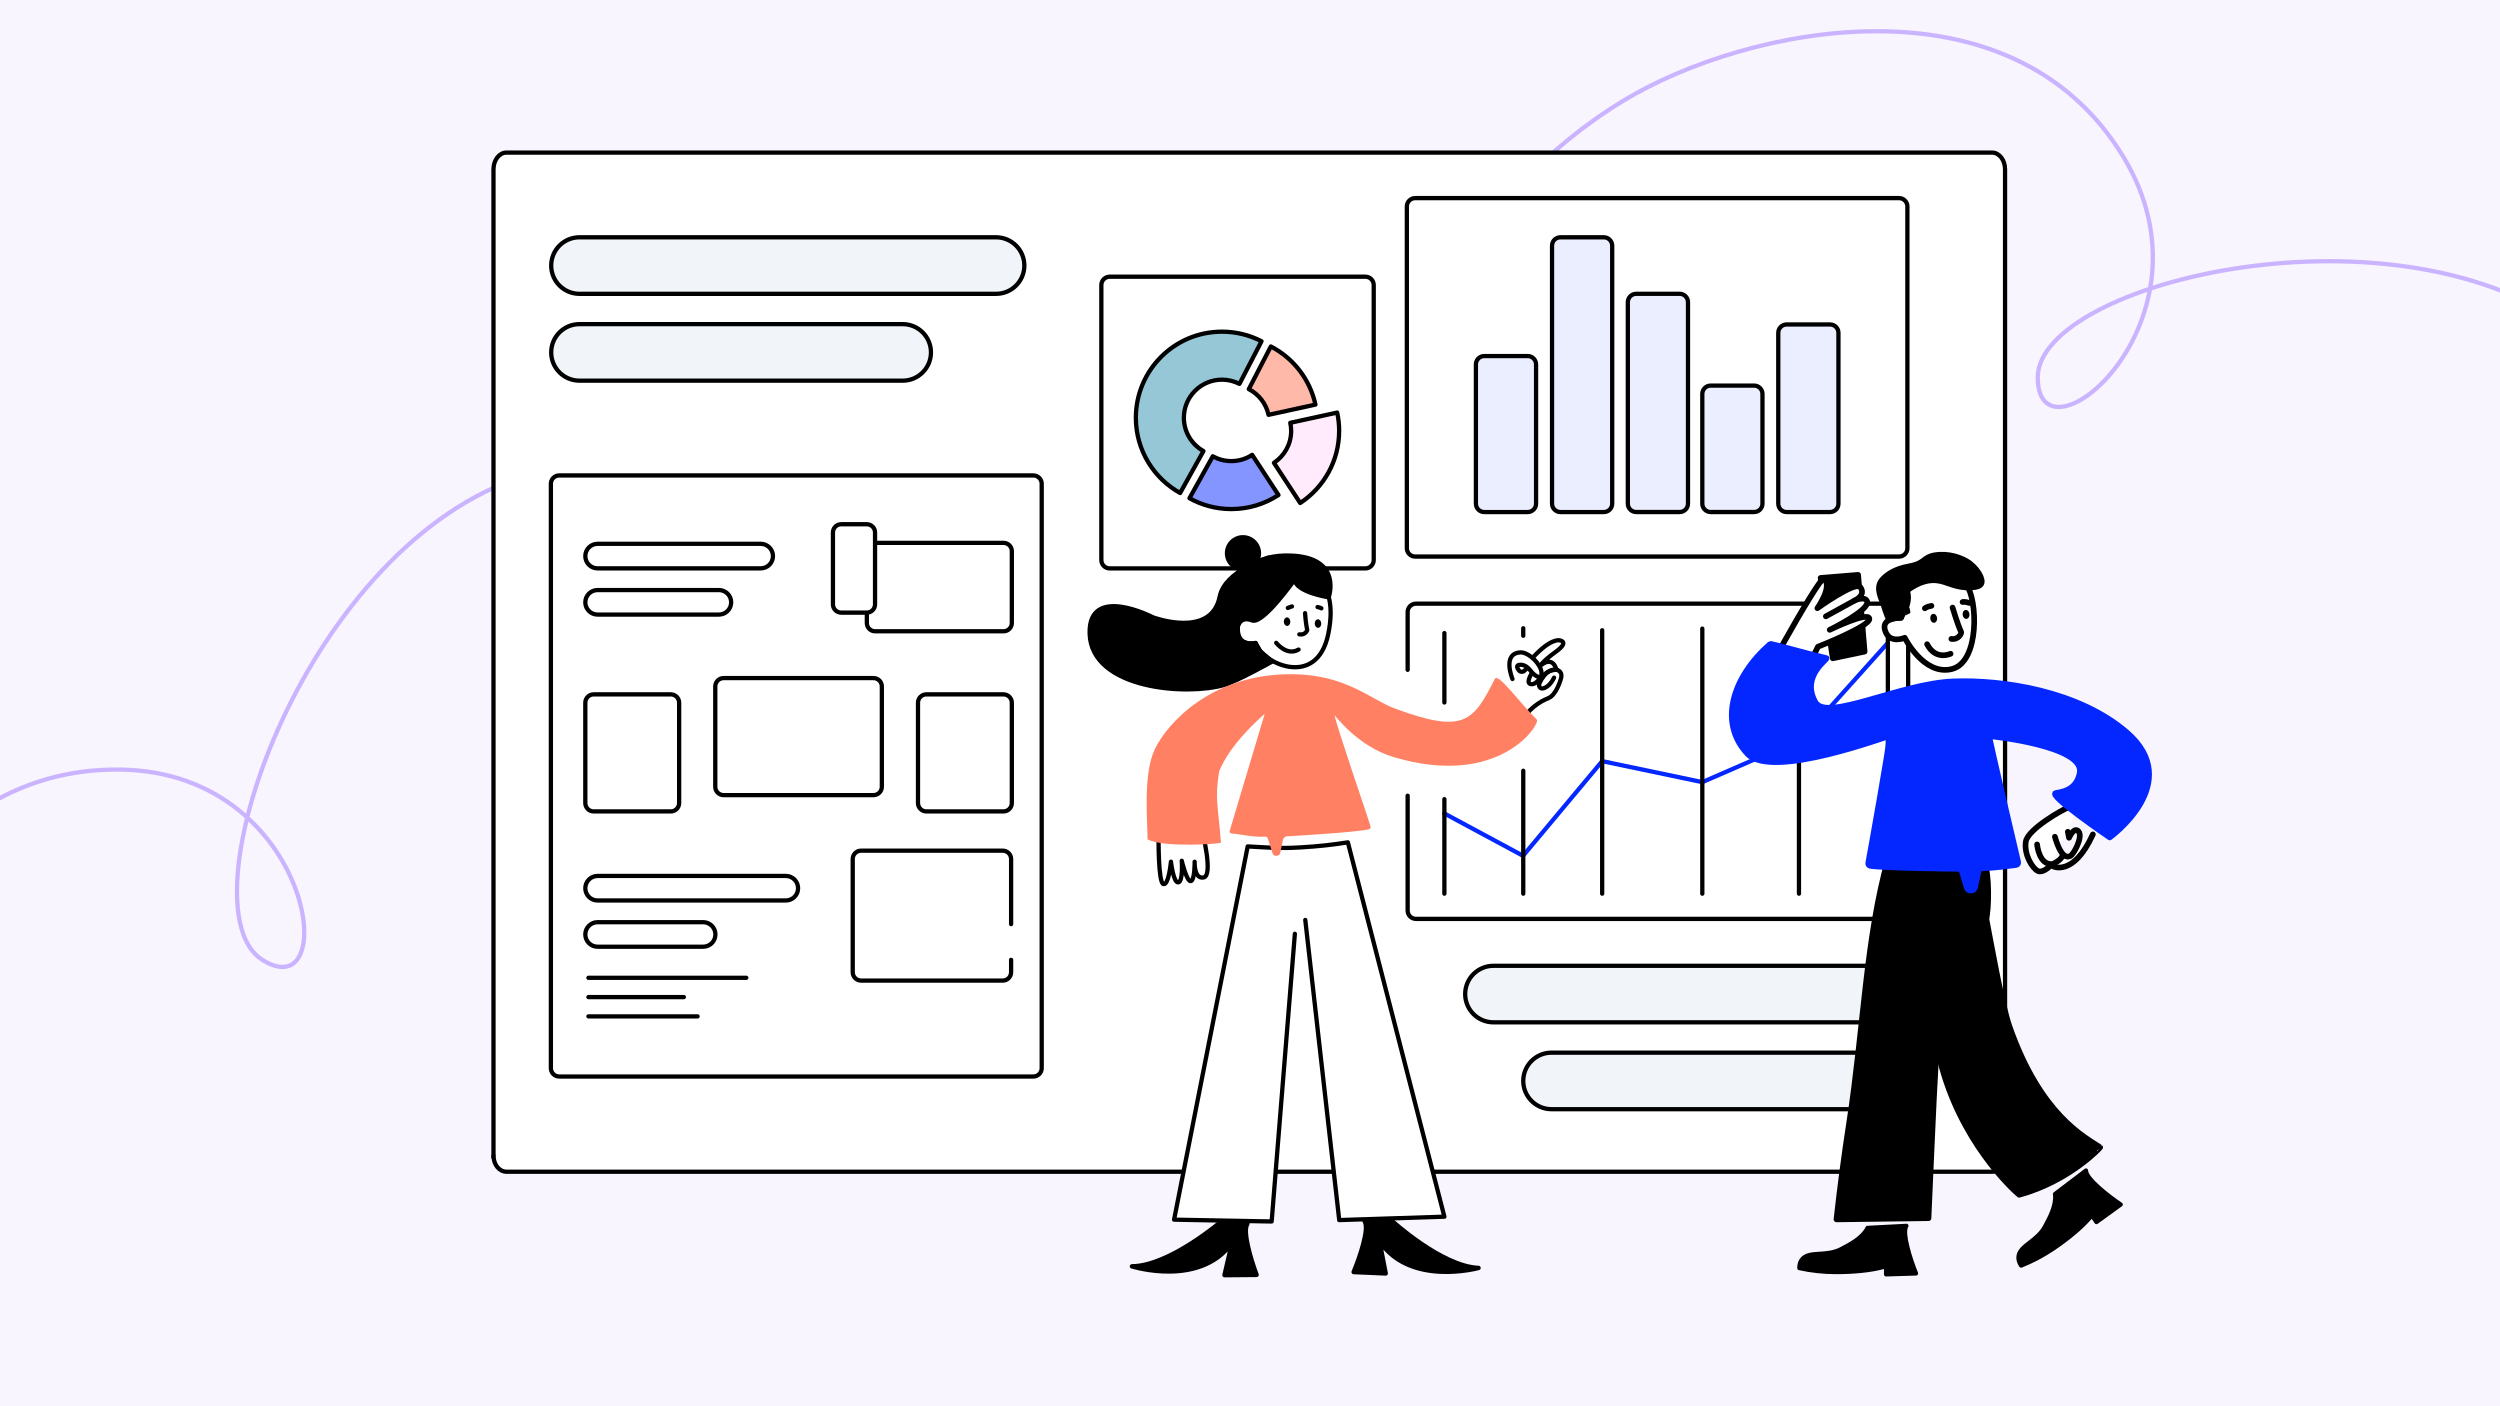 <svg width="1920" height="1080" viewBox="0 0 1920 1080" fill="none" xmlns="http://www.w3.org/2000/svg">
<rect x="0" y="0" width="1920" height="1080" fill="#333333" stroke="none"/>
<g clip-path="url(#clip0_243_2586)">
<rect width="1920" height="1080" fill="#F8F5FF"/>
<path d="M1137 196.886C1137 168.886 1186 114.018 1247.5 76.885C1340.5 20.733 1544.42 -22.655 1631 120.885C1707 246.885 1565 362.885 1565 289.885C1565 216.885 1843 148.886 1981 256.886C2065 322.625 2154 428.886 2144 577.886" stroke="#CBB4FF" stroke-width="3.29"/>
<path d="M-105.853 1049.27C-129.523 1034.31 -149.727 963.576 -148.262 891.75C-146.046 783.135 -73.783 587.575 93.811 591.07C240.926 594.137 263.124 776.146 201.414 737.147C139.705 698.148 230.739 426.817 395.759 367.858C496.207 331.969 633.58 313.502 754.193 401.557" stroke="#CBB4FF" stroke-width="3.29"/>
<path d="M379 888.919L379 130.042C379 122.949 383.444 117.192 388.919 117.192H1529.96C1535.43 117.192 1539.88 122.949 1539.88 130.042V888.919" fill="white"/>
<path d="M379 888.919L379 130.042C379 122.949 383.444 117.192 388.919 117.192H1529.96C1535.43 117.192 1539.88 122.949 1539.88 130.042V888.919" stroke="black" stroke-width="3.289" stroke-linecap="round" stroke-linejoin="round"/>
<path d="M379.061 887.823C379.061 894.479 383.504 899.881 388.979 899.881H1530.02C1535.5 899.881 1539.94 894.479 1539.94 887.823" fill="white"/>
<path d="M379.061 887.823C379.061 894.479 383.504 899.881 388.979 899.881H1530.02C1535.5 899.881 1539.94 894.479 1539.94 887.823" stroke="black" stroke-width="3.289" stroke-linecap="round" stroke-linejoin="round"/>
<path d="M1231.75 182.244H1198.38C1194.83 182.244 1191.96 185.119 1191.96 188.666V386.827C1191.96 390.374 1194.83 393.249 1198.38 393.249H1231.75C1235.29 393.249 1238.17 390.374 1238.17 386.827V188.666C1238.17 185.119 1235.29 182.244 1231.75 182.244Z" fill="#EBEEFF" stroke="black" stroke-width="3.289" stroke-miterlimit="10"/>
<path d="M1289.96 225.647H1256.59C1253.05 225.647 1250.17 228.522 1250.17 232.069V386.814C1250.17 390.361 1253.05 393.236 1256.59 393.236H1289.96C1293.51 393.236 1296.38 390.361 1296.38 386.814V232.069C1296.38 228.522 1293.51 225.647 1289.96 225.647Z" fill="#EBEEFF" stroke="black" stroke-width="3.289" stroke-miterlimit="10"/>
<path d="M1405.5 249.192H1372.13C1368.59 249.192 1365.71 252.067 1365.71 255.614V386.826C1365.71 390.373 1368.59 393.249 1372.13 393.249H1405.5C1409.05 393.249 1411.92 390.373 1411.92 386.826V255.614C1411.92 252.067 1409.05 249.192 1405.5 249.192Z" fill="#EBEEFF" stroke="black" stroke-width="3.289" stroke-miterlimit="10"/>
<path d="M1347.16 296.128H1313.79C1310.24 296.128 1307.37 299.003 1307.37 302.55V386.814C1307.37 390.361 1310.24 393.236 1313.79 393.236H1347.16C1350.71 393.236 1353.58 390.361 1353.58 386.814V302.55C1353.58 299.003 1350.71 296.128 1347.16 296.128Z" fill="#EBEEFF" stroke="black" stroke-width="3.289" stroke-miterlimit="10"/>
<path d="M1173.28 273.444H1139.91C1136.36 273.444 1133.49 276.319 1133.49 279.866V386.827C1133.49 390.374 1136.36 393.249 1139.91 393.249H1173.28C1176.82 393.249 1179.7 390.374 1179.7 386.827V279.866C1179.7 276.319 1176.82 273.444 1173.28 273.444Z" fill="#EBEEFF" stroke="black" stroke-width="3.289" stroke-miterlimit="10"/>
<path d="M1458.45 152.135H1086.89C1083.34 152.135 1080.46 155.01 1080.46 158.558V421.02C1080.46 424.567 1083.34 427.443 1086.89 427.443H1458.45C1462 427.443 1464.87 424.567 1464.87 421.02V158.558C1464.87 155.01 1462 152.135 1458.45 152.135Z" stroke="black" stroke-width="3.289" stroke-miterlimit="10"/>
<path d="M1081.07 514.416V470.037C1081.07 466.492 1083.94 463.614 1087.49 463.614H1459.05C1462.6 463.614 1465.47 466.492 1465.47 470.037V699.295C1465.47 702.84 1462.6 705.718 1459.05 705.718H1087.49C1083.94 705.718 1081.07 702.84 1081.07 699.295V611.101" stroke="black" stroke-width="3.289" stroke-linecap="round" stroke-linejoin="round"/>
<path d="M1109.29 624.742L1169.7 657.253L1230.47 584.563L1307.37 600.671L1380.81 568.751L1381.6 569.791L1449.88 493.71" fill="white"/>
<path d="M1109.29 624.742L1169.7 657.253L1230.47 584.563L1307.37 600.671L1380.81 568.751L1381.6 569.791L1449.88 493.71" stroke="#0527FF" stroke-width="3.289" stroke-linecap="round" stroke-linejoin="round"/>
<path d="M1169.86 591.937V686.335" stroke="black" stroke-width="3.289" stroke-linecap="round" stroke-linejoin="round"/>
<path d="M1169.86 482.497V488.277" stroke="black" stroke-width="3.289" stroke-linecap="round" stroke-linejoin="round"/>
<path d="M1109.29 613.773V686.335" stroke="black" stroke-width="3.289" stroke-linecap="round" stroke-linejoin="round"/>
<path d="M1109.29 486.209V539.503" stroke="black" stroke-width="3.289" stroke-linecap="round" stroke-linejoin="round"/>
<path d="M1230.47 484.038V686.335" stroke="black" stroke-width="3.289" stroke-linecap="round" stroke-linejoin="round"/>
<path d="M1307.37 482.753V686.335" stroke="black" stroke-width="3.289" stroke-linecap="round" stroke-linejoin="round"/>
<path d="M1381.6 482.753V686.335" stroke="black" stroke-width="3.289" stroke-linecap="round" stroke-linejoin="round"/>
<path d="M1449.88 482.753V686.335" stroke="black" stroke-width="3.289" stroke-linecap="round" stroke-linejoin="round"/>
<path d="M793.608 365.132H429.499C425.951 365.132 423.075 368.007 423.075 371.554V820.347C423.075 823.894 425.951 826.77 429.499 826.77H793.608C797.156 826.77 800.032 823.894 800.032 820.347V371.554C800.032 368.007 797.156 365.132 793.608 365.132Z" fill="white" stroke="black" stroke-width="3.289" stroke-linecap="round" stroke-linejoin="round"/>
<path d="M776.532 737.15V746.668C776.532 750.214 773.654 753.091 770.108 753.091H661.313C657.767 753.091 654.889 750.214 654.889 746.668V659.733C654.889 656.188 657.767 653.311 661.313 653.311H770.108C773.654 653.311 776.532 656.188 776.532 659.733V709.726" fill="white"/>
<path d="M776.532 737.15V746.668C776.532 750.214 773.654 753.091 770.108 753.091H661.313C657.767 753.091 654.889 750.214 654.889 746.668V659.733C654.889 656.188 657.767 653.311 661.313 653.311H770.108C773.654 653.311 776.532 656.188 776.532 659.733V709.726" stroke="black" stroke-width="3.289" stroke-linecap="round" stroke-linejoin="round"/>
<path d="M584.226 417.655H458.933C453.732 417.655 449.516 421.871 449.516 427.071V427.084C449.516 432.284 453.732 436.499 458.933 436.499H584.226C589.427 436.499 593.643 432.284 593.643 427.084V427.071C593.643 421.871 589.427 417.655 584.226 417.655Z" stroke="black" stroke-width="3.289" stroke-linecap="round" stroke-linejoin="round"/>
<path d="M552.119 453.159H458.933C453.732 453.159 449.516 457.374 449.516 462.574V462.587C449.516 467.787 453.732 472.002 458.933 472.002H552.119C557.32 472.002 561.536 467.787 561.536 462.587V462.574C561.536 457.374 557.32 453.159 552.119 453.159Z" stroke="black" stroke-width="3.289" stroke-linecap="round" stroke-linejoin="round"/>
<path d="M603.51 672.732H458.933C453.732 672.732 449.516 676.947 449.516 682.147V682.16C449.516 687.36 453.732 691.576 458.933 691.576H603.51C608.711 691.576 612.928 687.36 612.928 682.16V682.147C612.928 676.947 608.711 672.732 603.51 672.732Z" stroke="black" stroke-width="3.289" stroke-linecap="round" stroke-linejoin="round"/>
<path d="M540.016 708.235H458.933C453.732 708.235 449.516 712.451 449.516 717.651V717.664C449.516 722.864 453.732 727.079 458.933 727.079H540.016C545.217 727.079 549.434 722.864 549.434 717.664V717.651C549.434 712.451 545.217 708.235 540.016 708.235Z" stroke="black" stroke-width="3.289" stroke-linecap="round" stroke-linejoin="round"/>
<path d="M770.751 416.936H672.066C668.568 416.936 665.732 419.771 665.732 423.268V478.489C665.732 481.987 668.568 484.822 672.066 484.822H770.751C774.249 484.822 777.085 481.987 777.085 478.489V423.268C777.085 419.771 774.249 416.936 770.751 416.936Z" fill="white" stroke="black" stroke-width="3.289" stroke-linecap="round" stroke-linejoin="round"/>
<path d="M665.694 402.614H646.037C642.539 402.614 639.703 405.449 639.703 408.946V464.167C639.703 467.664 642.539 470.5 646.037 470.5H665.694C669.193 470.5 672.028 467.664 672.028 464.167V408.946C672.028 405.449 669.193 402.614 665.694 402.614Z" fill="white" stroke="black" stroke-width="3.289" stroke-linecap="round" stroke-linejoin="round"/>
<path d="M515.155 533.273H455.94C452.392 533.273 449.516 536.148 449.516 539.695V616.753C449.516 620.3 452.392 623.175 455.94 623.175H515.155C518.703 623.175 521.579 620.3 521.579 616.753V539.695C521.579 536.148 518.703 533.273 515.155 533.273Z" stroke="black" stroke-width="3.289" stroke-linecap="round" stroke-linejoin="round"/>
<path d="M670.833 520.762H555.755C552.207 520.762 549.331 523.637 549.331 527.184V604.242C549.331 607.789 552.207 610.664 555.755 610.664H670.833C674.381 610.664 677.257 607.789 677.257 604.242V527.184C677.257 523.637 674.381 520.762 670.833 520.762Z" stroke="black" stroke-width="3.289" stroke-linecap="round" stroke-linejoin="round"/>
<path d="M770.661 533.273H711.445C707.898 533.273 705.021 536.148 705.021 539.695V616.753C705.021 620.3 707.898 623.175 711.445 623.175H770.661C774.209 623.175 777.085 620.3 777.085 616.753V539.695C777.085 536.148 774.209 533.273 770.661 533.273Z" stroke="black" stroke-width="3.289" stroke-linecap="round" stroke-linejoin="round"/>
<path d="M451.918 750.958H573.138" stroke="black" stroke-width="3.289" stroke-linecap="round" stroke-linejoin="round"/>
<path d="M451.918 765.769H525.202" stroke="black" stroke-width="3.289" stroke-linecap="round" stroke-linejoin="round"/>
<path d="M451.918 780.579H535.725" stroke="black" stroke-width="3.289" stroke-linecap="round" stroke-linejoin="round"/>
<path d="M1048.6 212.507H852.259C848.711 212.507 845.835 215.382 845.835 218.929V430.115C845.835 433.662 848.711 436.537 852.259 436.537H1048.6C1052.15 436.537 1055.02 433.662 1055.02 430.115V218.929C1055.02 215.382 1052.15 212.507 1048.6 212.507Z" fill="white" stroke="black" stroke-width="3.289" stroke-linecap="round" stroke-linejoin="round"/>
<path d="M938.468 254.728C901.954 254.728 872.34 284.323 872.34 320.842C872.34 345.697 886.049 367.341 906.335 378.632L924.245 346.416C915.277 341.419 909.213 331.837 909.213 320.842C909.213 304.683 922.305 291.581 938.468 291.581C943.299 291.581 947.872 292.762 951.907 294.831L968.827 262.088C959.744 257.374 949.401 254.728 938.468 254.728Z" fill="#95C7D7" stroke="black" stroke-width="3.289" stroke-linecap="round" stroke-linejoin="round"/>
<path d="M1028.45 330.976C1028.45 354.123 1016.56 374.482 998.557 386.3L978.36 355.446C986.339 350.218 991.607 341.214 991.607 330.976C991.607 328.831 991.375 326.737 990.926 324.721L1026.95 316.859C1027.95 321.419 1028.47 326.134 1028.47 330.976H1028.45Z" fill="#FFEBFB" stroke="black" stroke-width="3.289" stroke-linecap="round" stroke-linejoin="round"/>
<path d="M1010.26 310.732L974.236 318.594C972.374 309.975 966.708 302.794 959.089 298.838L976.009 266.096C993.239 275.01 1006.03 291.272 1010.26 310.732Z" fill="#FFB9A9" stroke="black" stroke-width="3.289" stroke-linecap="round" stroke-linejoin="round"/>
<path d="M981.868 380.173C971.462 386.993 959.012 390.963 945.65 390.963C933.984 390.963 923.038 387.944 913.518 382.652L931.428 350.436C935.642 352.787 940.485 354.123 945.65 354.123C951.56 354.123 957.072 352.363 961.671 349.332L981.868 380.186V380.173Z" fill="#8495FF" stroke="black" stroke-width="3.289" stroke-linecap="round" stroke-linejoin="round"/>
<path d="M974.455 428.226C974.455 428.226 940.755 437.899 936.695 458.297C930.232 490.666 885.625 474.148 885.625 474.148C885.625 474.148 835.595 448.072 836.841 486.761C838.216 529.394 911.565 534.571 940.601 525.939C950.352 523.036 977.127 508.033 977.127 508.033L968.031 500.287L964.305 493.8L961.517 494.186L958.601 494.134L952.022 492.041L947.076 478.887L946.344 467.108L960.656 461.084L972.309 451.553L974.455 428.214V428.226Z" fill="black" stroke="black" stroke-width="3.289" stroke-linecap="round" stroke-linejoin="round"/>
<path d="M988.589 480.717C989.972 480.663 991.036 479.149 990.966 477.334C990.896 475.519 989.718 474.092 988.336 474.145C986.953 474.198 985.889 475.713 985.959 477.527C986.029 479.342 987.207 480.77 988.589 480.717Z" fill="black"/>
<path d="M1012.35 482.189C1013.73 482.135 1014.79 480.621 1014.72 478.806C1014.65 476.991 1013.47 475.563 1012.09 475.617C1010.71 475.67 1009.64 477.185 1009.71 478.999C1009.78 480.814 1010.96 482.242 1012.35 482.189Z" fill="black"/>
<path d="M1014.81 467.186C1014.81 467.186 1014.12 466.659 1011.88 466.222" stroke="black" stroke-width="3.289" stroke-linecap="round" stroke-linejoin="round"/>
<path d="M980.134 493.711C980.134 493.711 988.279 504.167 997.299 498.862" stroke="black" stroke-width="3.289" stroke-linecap="round" stroke-linejoin="round"/>
<path d="M1002.3 470.923C1002.3 470.923 1002.66 477.885 1003.94 484.025C1003.94 484.025 1002.44 487.969 997.89 487.185" stroke="black" stroke-width="3.289" stroke-linecap="round" stroke-linejoin="round"/>
<path d="M992.211 465.747C992.211 465.747 991.89 465.708 989.051 466.89" stroke="black" stroke-width="3.289" stroke-linecap="round" stroke-linejoin="round"/>
<path d="M1001.94 438.567C1001.94 438.567 1029.03 443.461 1020.13 486.826C1011.23 530.191 967.864 508.508 964.305 493.814C964.305 493.814 948.901 497.962 950.777 479.838C950.777 479.838 959.41 427.726 1001.94 438.58V438.567Z" stroke="black" stroke-width="3.289" stroke-linecap="round" stroke-linejoin="round"/>
<path d="M1020.44 458.733C1020.44 458.733 995.398 454.983 994.254 445.22C994.254 445.22 970.216 479.414 961.788 476.549C961.274 476.37 962.25 476.729 961.788 476.549C950.379 472.066 950.109 484.488 950.109 484.488C946.627 485.926 934.203 424.18 991.813 426.698C1031.32 428.419 1020.44 458.733 1020.44 458.733Z" fill="black"/>
<path d="M961.788 476.549C970.216 479.414 994.254 445.22 994.254 445.22C995.398 454.983 1020.44 458.733 1020.44 458.733C1020.44 458.733 1031.32 428.419 991.813 426.698C934.203 424.18 946.627 485.926 950.109 484.488C950.109 484.488 950.379 472.066 961.788 476.549ZM961.788 476.549C961.274 476.37 962.25 476.729 961.788 476.549Z" stroke="black" stroke-width="3.289" stroke-linecap="round" stroke-linejoin="round"/>
<path d="M956.854 411.13C964.434 412.363 969.586 419.543 968.353 427.122C967.119 434.7 959.937 439.851 952.357 438.618C944.777 437.385 939.625 430.205 940.858 422.626C942.092 415.047 949.273 409.897 956.854 411.13Z" fill="black"/>
<path d="M1002.45 706.527L1028.53 937.019L1109.29 934.411L1035.15 646.926C1022.75 648.866 1013.26 649.932 998.789 650.805C981.56 651.846 972.733 650.78 958.228 650.048L901.697 936.698L976.626 938.098L994.459 717.163" fill="white"/>
<path d="M1002.45 706.527L1028.53 937.019L1109.29 934.411L1035.15 646.926C1022.75 648.866 1013.26 649.932 998.789 650.805C981.56 651.846 972.733 650.78 958.228 650.048L901.697 936.698L976.626 938.098L994.459 717.163" stroke="black" stroke-width="3.289" stroke-linecap="round" stroke-linejoin="round"/>
<path d="M867.664 972.291C867.792 971.456 868.499 970.853 869.334 970.84C896.944 970.724 936.284 937.289 936.683 936.955C937.029 936.659 937.466 936.518 937.916 936.557L958.151 938.111C958.755 938.162 959.282 938.522 959.552 939.061C959.822 939.601 959.77 940.243 959.436 940.744C956.16 945.676 962.121 966.511 966.657 978.496C966.849 979.022 966.785 979.6 966.464 980.063C966.22 980.422 965.834 980.679 965.423 980.769C965.308 980.795 965.192 980.808 965.076 980.808L940.421 981.013C939.895 981.013 939.406 980.782 939.085 980.371C938.764 979.96 938.635 979.433 938.751 978.919L942.888 961.091C932.52 972.047 917.411 977.917 898.717 978.162C882.439 978.38 869.373 974.334 868.82 974.167C868.024 973.91 867.522 973.113 867.651 972.291H867.664Z" fill="black"/>
<path d="M1137.19 973.589C1137.1 972.754 1136.4 972.112 1135.57 972.086C1107.98 970.981 1069.86 936.171 1069.48 935.824C1069.14 935.516 1068.71 935.362 1068.26 935.375L1047.97 936.21C1047.37 936.235 1046.83 936.582 1046.55 937.109C1046.26 937.636 1046.28 938.291 1046.6 938.804C1049.69 943.853 1042.99 964.469 1038.03 976.273C1037.81 976.787 1037.86 977.378 1038.16 977.84C1038.39 978.213 1038.76 978.47 1039.17 978.573C1039.29 978.598 1039.4 978.611 1039.52 978.624L1064.15 979.703C1064.67 979.729 1065.17 979.51 1065.51 979.112C1065.84 978.714 1065.98 978.187 1065.89 977.673L1062.4 959.703C1072.37 971.02 1087.26 977.429 1105.93 978.341C1122.19 979.138 1135.4 975.567 1135.95 975.413C1136.76 975.194 1137.29 974.411 1137.19 973.576V973.589Z" fill="black"/>
<path d="M1161.58 521.469C1161.58 521.469 1153.17 501.431 1168.09 501.033C1172.11 500.93 1180.34 506.222 1183.4 514.135C1183.93 515.483 1185.57 524.179 1177.67 517.539C1175.36 515.599 1173.02 510.243 1167.33 510.564C1164.19 510.744 1165.05 512.889 1166.39 514.726C1167.48 516.228 1169.69 516.331 1170.95 514.957L1172.71 513.223" stroke="black" stroke-width="3.289" stroke-linecap="round" stroke-linejoin="round"/>
<path d="M1176.18 517.474C1176.18 517.474 1171.36 524.899 1175.95 525.451C1181.7 526.132 1184.17 514.636 1195.32 514.391C1195.32 514.391 1193.08 503.332 1183.52 510.833C1183.52 510.833 1184.09 508.316 1195.02 500.429C1205.92 492.542 1197.57 491.746 1197.57 491.746C1197.57 491.746 1190.92 490.012 1177.02 505.207" stroke="black" stroke-width="3.289" stroke-linecap="round" stroke-linejoin="round"/>
<path d="M1181.92 525.669C1181.92 525.669 1187 512.644 1195.66 514.43" stroke="black" stroke-width="3.289" stroke-linecap="round" stroke-linejoin="round"/>
<path d="M1195.66 514.417C1195.66 514.417 1199.64 515.432 1199.14 519.594C1198.83 522.15 1195.11 533.53 1189.49 536.022C1187.32 536.986 1176.67 540.891 1169.37 552.644" stroke="black" stroke-width="3.289" stroke-linecap="round" stroke-linejoin="round"/>
<path d="M1181.92 525.669C1181.92 525.669 1181.88 530.409 1186.54 528.2C1191.19 525.99 1193.52 520.428 1193.52 520.428" stroke="black" stroke-width="3.289" stroke-linecap="round" stroke-linejoin="round"/>
<path d="M923.488 639.207C923.488 639.207 931.904 672.424 924.388 673.888C916.872 675.352 917.488 661.827 917.488 661.827C917.488 661.827 917.668 676.098 914.533 676.701C911.398 677.305 907.595 661.069 907.595 661.069C907.595 661.069 908.726 676.932 904.974 677.665C901.21 678.397 899.283 661.788 899.283 661.788C899.283 661.788 897.625 679.99 893.527 679C889.429 678.011 889.788 643.086 889.788 643.086" stroke="black" stroke-width="3.289" stroke-linecap="round" stroke-linejoin="round"/>
<path d="M1180.3 552.708C1165.81 538.219 1150.52 516.446 1148 521.443C1131.44 554.352 1124.29 563.626 1071.79 544.359C1052.78 537.384 1034.04 518.245 993.046 517.795C931.004 517.114 896.867 554.994 887.013 575.135C877.544 594.493 881.411 632.219 881.321 644.666C894.028 651.268 937.775 648.044 937.698 647.132C935.295 617.023 932.995 613.761 936.284 592.502C944.353 572.04 966.515 552.438 971.269 548.251L944.391 638.14C944.199 639.168 944.97 640.131 946.01 640.157C950.931 640.26 961.852 643.24 971.886 642.508C973.273 642.675 973.518 643.394 973.942 644.679L977.218 654.98C977.796 656.958 978.952 657.292 979.826 657.241L980.944 657.164C981.817 657.1 982.935 656.612 983.295 654.608L985.235 645.449C985.235 645.449 985.646 642.508 988.254 642.328C988.254 642.328 1042.96 639.245 1051.43 636.843C1052.34 636.586 1052.85 635.648 1052.58 634.749C1049.67 624.846 1027.09 559.863 1025 549.458C1024.81 548.508 1041.93 572.99 1070.42 581.468C1152.09 605.784 1183.31 555.727 1180.29 552.721L1180.3 552.708Z" fill="#FF8062"/>
<path d="M764.983 182.244H445.032C433.041 182.244 423.319 191.963 423.319 203.952C423.319 215.941 433.041 225.66 445.032 225.66H764.983C776.975 225.66 786.696 215.941 786.696 203.952C786.696 191.963 776.975 182.244 764.983 182.244Z" fill="#F1F5F9" stroke="black" stroke-width="3.289" stroke-linecap="round" stroke-linejoin="round"/>
<path d="M693.266 248.935H445.032C433.041 248.935 423.319 258.654 423.319 270.643C423.319 282.632 433.041 292.352 445.032 292.352H693.266C705.258 292.352 714.979 282.632 714.979 270.643C714.979 258.654 705.258 248.935 693.266 248.935Z" fill="#F1F5F9" stroke="black" stroke-width="3.289" stroke-linecap="round" stroke-linejoin="round"/>
<path d="M1439.56 741.735H1146.96C1134.97 741.735 1125.25 751.454 1125.25 763.443C1125.25 775.433 1134.97 785.152 1146.96 785.152H1439.56C1451.55 785.152 1461.27 775.433 1461.27 763.443C1461.27 751.454 1451.55 741.735 1439.56 741.735Z" fill="#F1F5F9" stroke="black" stroke-width="3.289" stroke-linecap="round" stroke-linejoin="round"/>
<path d="M1439.81 808.439H1191.57C1179.58 808.439 1169.86 818.159 1169.86 830.148C1169.86 842.137 1179.58 851.856 1191.57 851.856H1439.81C1451.8 851.856 1461.52 842.137 1461.52 830.148C1461.52 818.159 1451.8 808.439 1439.81 808.439Z" fill="#F1F5F9" stroke="black" stroke-width="3.289" stroke-linecap="round" stroke-linejoin="round"/>
<path d="M1398.24 443.862L1427.03 441.497L1432.02 500.433L1407.56 505.578L1398.24 443.862Z" fill="black" stroke="black" stroke-width="4.356" stroke-linecap="round" stroke-linejoin="round"/>
<path d="M1459.96 474.456C1459.96 474.456 1442.9 473.865 1448.33 485.79C1452.29 494.483 1462.85 489.791 1462.85 489.791C1462.85 489.791 1477.37 519.139 1498.95 513.843C1520.53 508.547 1518.88 460.417 1510.14 449.02" fill="white"/>
<path d="M1459.96 474.456C1459.96 474.456 1442.9 473.865 1448.33 485.79C1452.29 494.483 1462.85 489.791 1462.85 489.791C1462.85 489.791 1477.37 519.139 1498.95 513.843C1520.53 508.547 1518.88 460.417 1510.14 449.02" stroke="black" stroke-width="4.356" stroke-linecap="round" stroke-linejoin="round"/>
<path d="M1499.57 466.618C1499.57 466.618 1503.43 479.638 1506.12 485.274C1506.74 485.966 1504.4 491.539 1498.64 490.684" stroke="black" stroke-width="4.356" stroke-linecap="round" stroke-linejoin="round"/>
<path d="M1498.06 502.081C1498.06 502.081 1486.67 507.578 1480 494.747" stroke="black" stroke-width="4.356" stroke-linecap="round" stroke-linejoin="round"/>
<path d="M1485.46 478.286C1486.91 478.122 1487.91 476.456 1487.69 474.564C1487.48 472.673 1486.13 471.272 1484.68 471.436C1483.23 471.599 1482.23 473.265 1482.45 475.157C1482.66 477.049 1484.01 478.449 1485.46 478.286Z" fill="black"/>
<path d="M1510.31 475.301C1511.76 475.138 1512.76 473.471 1512.55 471.58C1512.34 469.688 1510.99 468.287 1509.54 468.451C1508.09 468.615 1507.09 470.281 1507.3 472.172C1507.52 474.064 1508.86 475.465 1510.31 475.301Z" fill="black"/>
<path d="M1478.31 467.172C1478.31 467.172 1479.5 465.952 1483.34 465.285" stroke="black" stroke-width="4.356" stroke-linecap="round" stroke-linejoin="round"/>
<path d="M1507.25 462.354C1507.25 462.354 1508.88 461.838 1512.57 463.084" stroke="black" stroke-width="4.356" stroke-linecap="round" stroke-linejoin="round"/>
<path d="M1464.57 453.573C1467.15 461.876 1463.43 467.7 1459.96 474.456C1458.61 474.431 1456.95 474.506 1455.08 474.858C1453.38 475.173 1451.92 475.638 1450.77 476.104C1450.77 476.104 1448.47 470.933 1446.72 464.958C1445.27 460.002 1439.94 451.674 1445.49 445.308C1448.86 441.446 1454.98 436.993 1466.07 434.98C1478.9 432.653 1476.78 427.948 1485.93 426.451C1496.89 424.665 1506.17 428.602 1510.17 430.93C1518.34 435.672 1523.6 445.032 1521.54 448.403C1520.47 450.152 1518.12 450.919 1513.9 451.145C1501.54 451.787 1495.73 446.541 1487.22 445.711C1482.19 445.22 1474.58 446.139 1464.57 453.561V453.573Z" fill="black" stroke="black" stroke-width="4.356" stroke-linecap="round" stroke-linejoin="round"/>
<path d="M1576.58 665.267C1576.58 665.267 1592.22 673.821 1607.33 640.812L1576.58 665.267Z" fill="white"/>
<path d="M1576.58 665.267C1576.58 665.267 1592.22 673.821 1607.33 640.812" stroke="black" stroke-width="4.356" stroke-linecap="round" stroke-linejoin="round"/>
<path d="M1573.7 665.757C1573.7 665.757 1568.68 670.651 1565.07 668.915C1560.77 666.852 1554.31 656.146 1555.82 646.384C1557.32 636.622 1585.33 621.011 1588.59 620.08C1598.2 617.338 1603.74 604.431 1603.74 604.431" fill="white"/>
<path d="M1573.7 665.757C1573.7 665.757 1568.68 670.651 1565.07 668.915C1560.77 666.852 1554.31 656.146 1555.82 646.384C1557.32 636.622 1585.33 621.011 1588.59 620.08C1598.2 617.338 1603.74 604.431 1603.74 604.431" stroke="black" stroke-width="4.356" stroke-linecap="round" stroke-linejoin="round"/>
<path d="M1588.1 638.798L1589.03 643.415C1589.03 643.415 1592.89 634.408 1596.37 638.585C1599.85 642.761 1592.51 656.561 1589.79 657.492C1588.74 657.857 1583.43 660.889 1578.16 642.623" stroke="black" stroke-width="4.356" stroke-linecap="round" stroke-linejoin="round"/>
<path d="M1564.49 648.523C1564.49 648.523 1565.89 664.902 1576.61 663.543C1576.61 663.543 1583.13 660.6 1583.91 657.241" stroke="black" stroke-width="4.356" stroke-linecap="round" stroke-linejoin="round"/>
<path d="M1367.1 555.696L1396.21 496.672C1396.21 496.672 1436.7 480.847 1435.67 475.11C1434.63 469.374 1405.22 483.702 1405.22 483.702C1405.22 483.702 1436.79 468.304 1433.87 461.675C1432.06 457.561 1424.27 461.235 1424.27 461.235C1424.27 461.235 1433.53 457.159 1428.66 450.894C1424.99 446.151 1395.73 467.097 1395.73 467.097C1395.73 467.097 1408.04 449.724 1400.58 444.478C1397.4 442.239 1339.13 546.853 1339.55 552.967" fill="white"/>
<path d="M1367.1 555.696L1396.21 496.672C1396.21 496.672 1436.7 480.847 1435.67 475.11C1434.63 469.374 1405.22 483.702 1405.22 483.702C1405.22 483.702 1436.79 468.304 1433.87 461.675C1432.06 457.561 1424.27 461.235 1424.27 461.235C1424.27 461.235 1433.53 457.159 1428.66 450.894C1424.99 446.151 1395.73 467.097 1395.73 467.097C1395.73 467.097 1408.04 449.724 1400.58 444.478C1397.4 442.239 1339.13 546.853 1339.55 552.967" stroke="black" stroke-width="4.356" stroke-linecap="round" stroke-linejoin="round"/>
<path d="M1402.27 473.349L1424.29 461.247" stroke="black" stroke-width="4.356" stroke-linecap="round" stroke-linejoin="round"/>
<path d="M1518.09 662.26C1505.44 663.568 1455.56 659.996 1450.15 659.316C1432.95 720.706 1431.47 788.712 1420.1 862.858C1416.24 888.017 1413.04 912.573 1410.42 936.487C1433.97 936.173 1457.53 935.871 1481.08 935.557C1487.75 786.561 1488.23 751.413 1501.17 741.337C1510.16 734.33 1520.17 724.782 1525.18 707.019C1527.77 697.861 1527.54 670.097 1524.33 664.046L1518.09 662.247V662.26Z" fill="black" stroke="black" stroke-width="4.356" stroke-linecap="round" stroke-linejoin="round"/>
<path d="M1489.8 813.696L1481.58 765.842L1507.39 716.693L1524.56 700.742C1528.34 720.303 1537.27 771.151 1543.22 788.209C1567.15 856.744 1601.35 873.387 1612.93 881.187C1613.14 881.337 1589.15 907.126 1550.72 917.605C1545.47 913.19 1505.01 876.079 1489.8 813.708" fill="black"/>
<path d="M1489.8 813.696L1481.58 765.842L1507.39 716.693L1524.56 700.742C1528.34 720.303 1537.27 771.151 1543.22 788.209C1567.15 856.744 1601.35 873.387 1612.93 881.187C1613.14 881.337 1589.15 907.126 1550.72 917.605C1545.47 913.19 1505.01 876.079 1489.8 813.708" stroke="black" stroke-width="4.356" stroke-linecap="round" stroke-linejoin="round"/>
<path d="M1473.02 977.447C1468.53 966.327 1462.51 946.954 1465.48 942.274C1465.79 941.771 1465.81 941.129 1465.5 940.614C1465.2 940.098 1464.64 939.796 1464.05 939.834L1434.17 941.406C1433.58 941.431 1433.06 941.784 1432.81 942.312C1429.5 949.331 1419.8 954.426 1415.12 956.867C1414.51 957.181 1414 957.458 1413.58 957.684C1408.25 960.628 1402.43 960.993 1397.29 961.32C1391.24 961.71 1385.53 962.062 1382.32 966.692C1380.95 968.667 1380.26 971.107 1380.26 973.925C1380.26 974.479 1380.55 974.969 1380.99 975.258C1381.14 975.359 1381.33 975.435 1381.52 975.472C1390.69 977.485 1400.07 978.517 1409.41 978.554C1424.01 978.617 1437.2 977.221 1446.88 974.604V978.743C1446.89 979.171 1447.07 979.586 1447.38 979.888C1447.7 980.19 1448.11 980.353 1448.54 980.341L1471.59 979.636C1472.11 979.624 1472.6 979.347 1472.87 978.919C1473.16 978.479 1473.21 977.938 1473.01 977.447H1473.02Z" fill="black"/>
<path d="M1629.63 923.744C1619.67 917.064 1603.81 904.422 1603.64 898.874C1603.61 898.283 1603.27 897.742 1602.73 897.49C1602.19 897.238 1601.56 897.301 1601.08 897.654L1577.24 915.731C1576.78 916.083 1576.54 916.662 1576.63 917.24C1577.83 924.901 1572.65 934.575 1570.16 939.217C1569.84 939.821 1569.56 940.337 1569.36 940.752C1566.59 946.186 1561.99 949.759 1557.92 952.917C1553.12 956.628 1548.6 960.138 1548.55 965.773C1548.52 968.189 1549.31 970.591 1550.91 972.919C1551.23 973.371 1551.73 973.623 1552.26 973.61C1552.45 973.61 1552.63 973.573 1552.81 973.497C1561.52 970.013 1569.86 965.597 1577.62 960.389C1589.74 952.237 1599.86 943.67 1606.42 936.072L1608.75 939.494C1608.99 939.846 1609.37 940.085 1609.8 940.161C1610.23 940.236 1610.65 940.136 1611.01 939.884L1629.69 926.348C1630.12 926.046 1630.36 925.556 1630.35 925.027C1630.35 924.511 1630.07 924.021 1629.64 923.731L1629.63 923.744Z" fill="black"/>
<path d="M1633.18 562.251C1596.32 530.638 1538 521.844 1500.12 523.316C1459.18 524.901 1402.72 554.514 1394.18 539.217C1382.8 518.8 1404.77 505.918 1402.67 505.44C1387.04 501.855 1360.07 494.03 1359.45 494.571C1330.25 520.159 1319.6 555.168 1342.1 579.007C1361.19 599.235 1451.45 564.314 1451.35 565.358C1450.24 576.906 1436.87 651.706 1434.81 662.801C1434.62 663.82 1435.29 664.776 1436.31 664.952C1445.77 666.613 1503.49 667.267 1503.49 667.267C1506.36 667.166 1507.13 670.324 1507.13 670.324L1510.35 681.331C1510.97 683.47 1512.23 683.885 1513.19 683.847L1514.41 683.797C1515.36 683.759 1516.58 683.256 1516.99 681.042L1519.39 669.468C1519.69 668.022 1519.89 667.204 1521.37 666.877C1532.35 666.55 1543.05 664.99 1548.4 664.323C1549.53 664.185 1550.26 663.053 1549.93 661.958C1549.93 661.958 1527.23 565.748 1527.77 565.308C1527.77 565.308 1601.37 572.604 1597.24 593.637C1594.91 605.425 1586.22 607.941 1578.94 609.01C1571.66 610.079 1620.27 643.164 1620.27 643.164C1620.27 643.164 1678.66 601.261 1633.19 562.251H1633.18Z" fill="#0527FF" stroke="#0527FF" stroke-width="4.356" stroke-linecap="round" stroke-linejoin="round"/>
</g>
<defs>
<clipPath id="clip0_243_2586">
<rect width="1920" height="1080" fill="white"/>
</clipPath>
</defs>
</svg>
